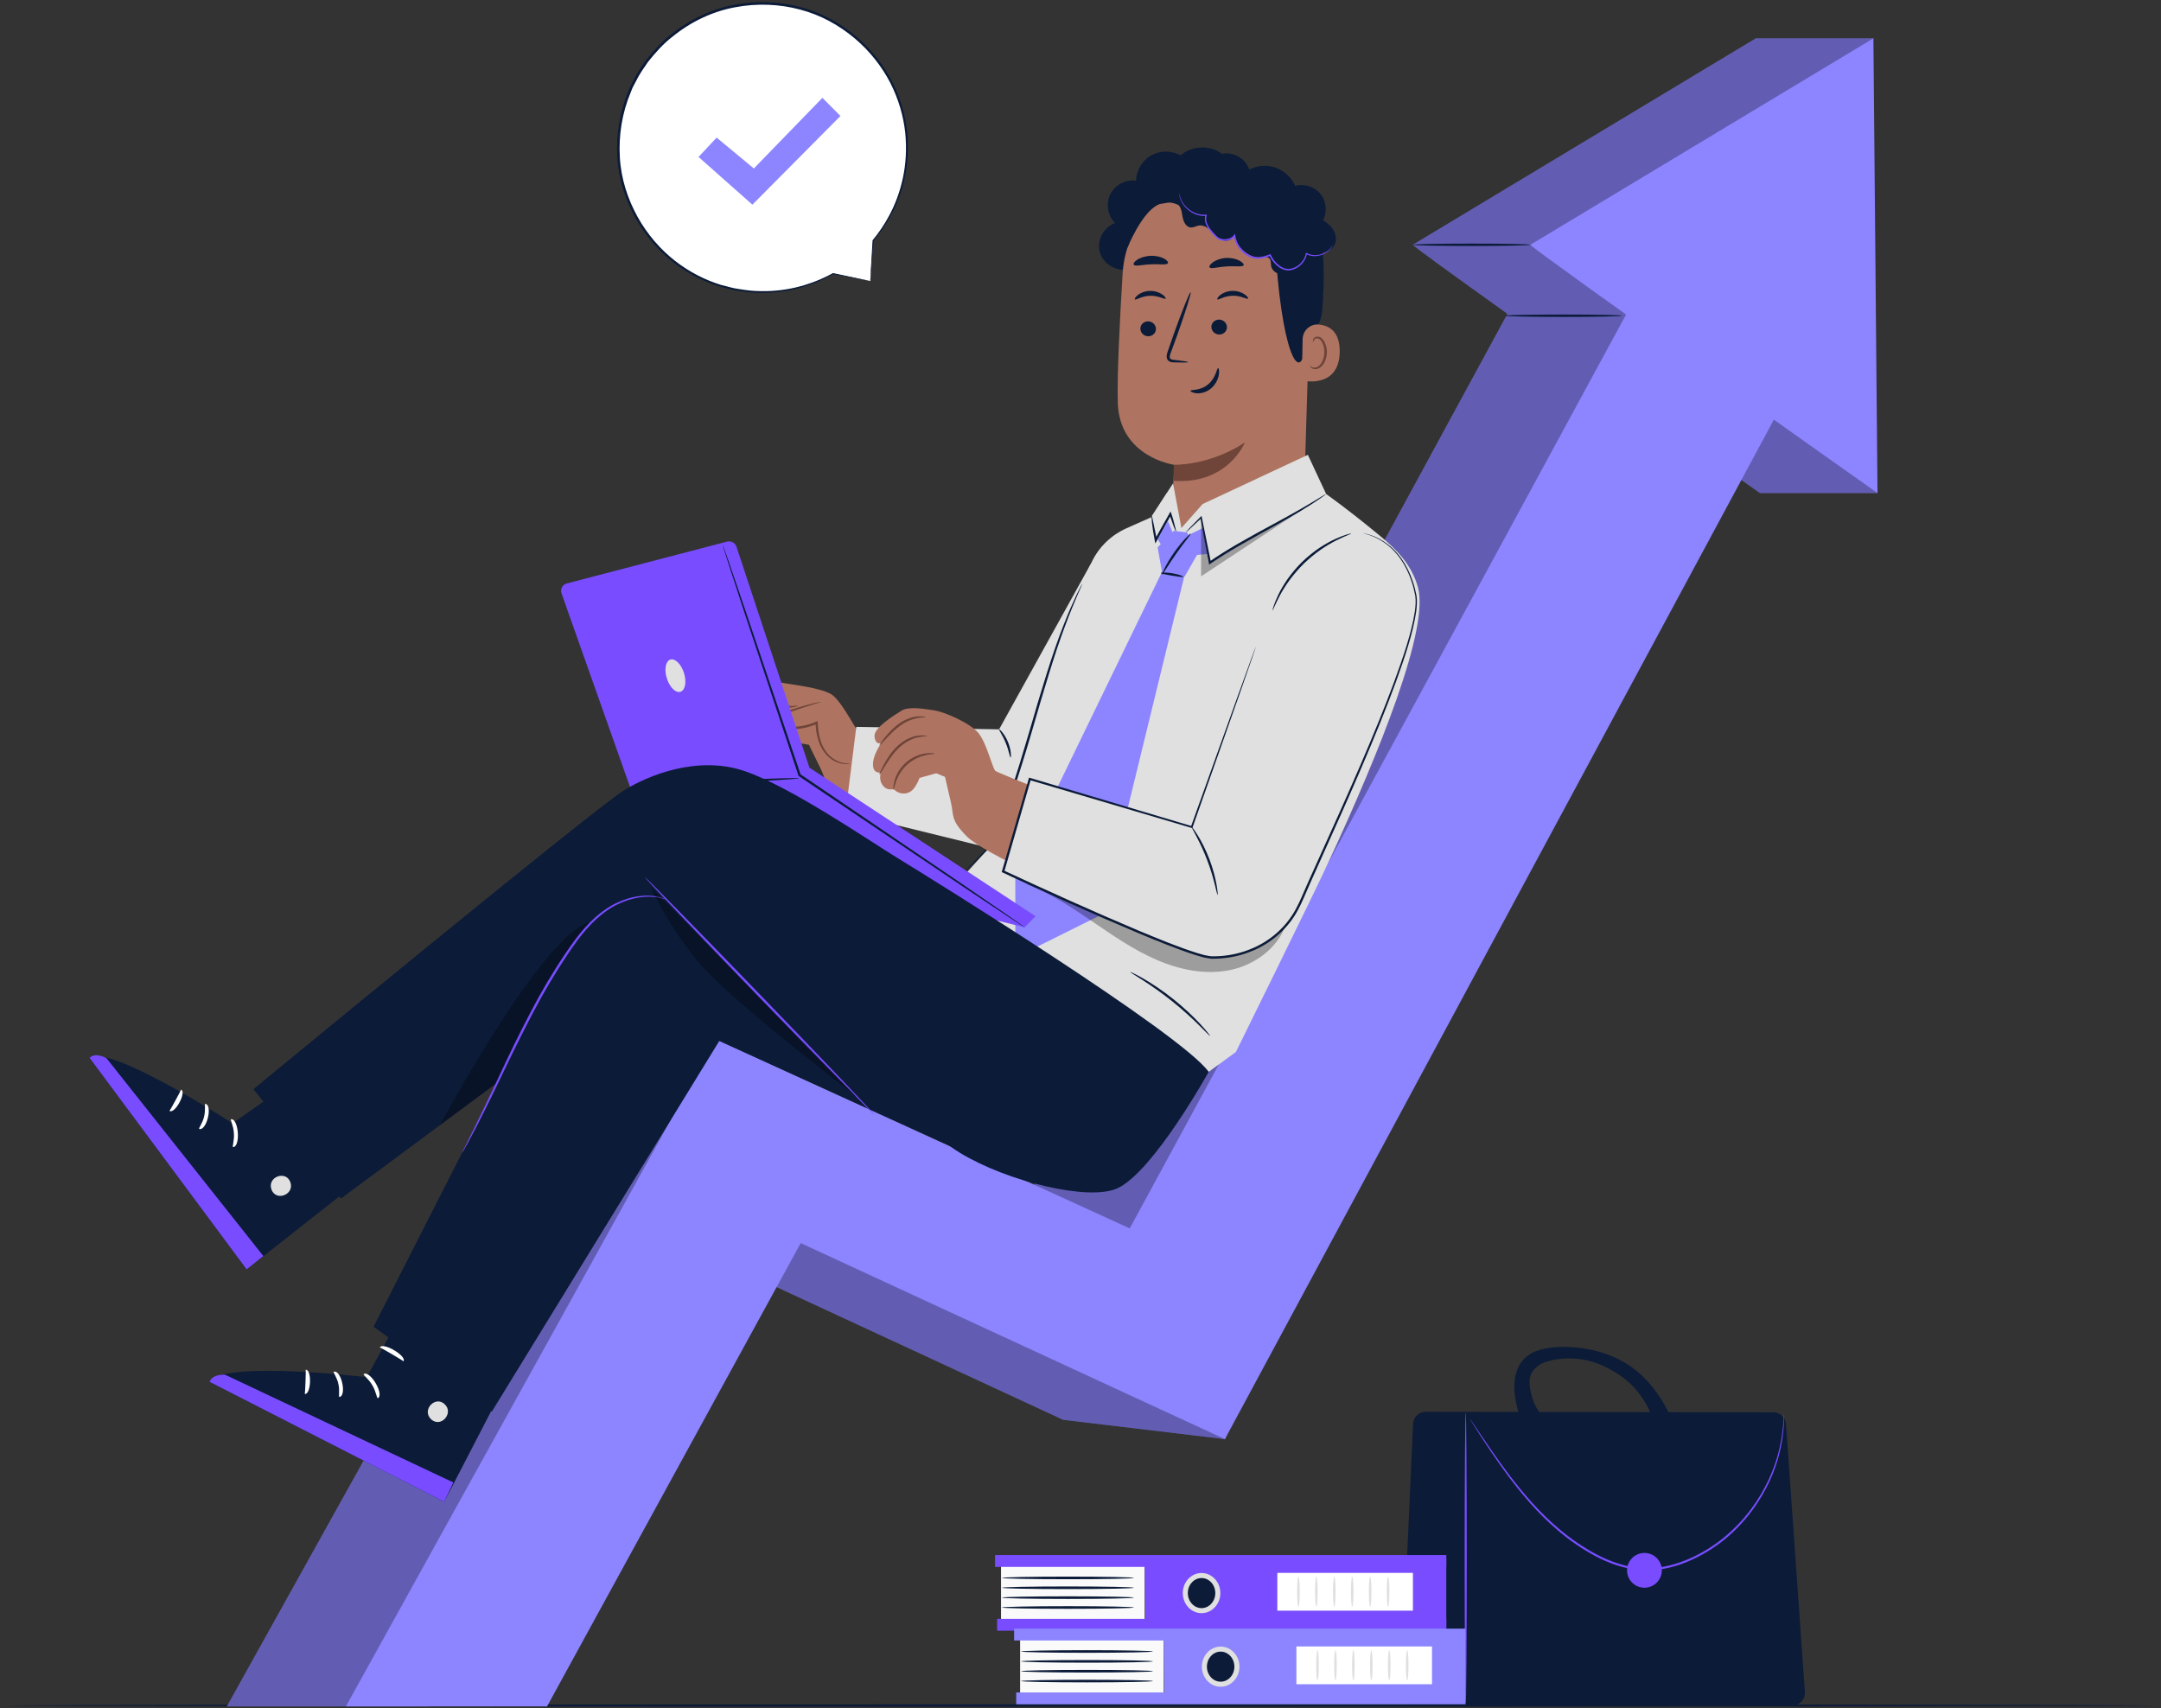 <svg width="468" height="370" viewBox="0 0 468 370" fill="none" xmlns="http://www.w3.org/2000/svg">
<rect x="0" y="0" width="468" height="370" fill="#333333" stroke="none"/>
<path d="M467.201 369.365C467.201 369.509 362.785 369.625 234.012 369.625C105.194 369.625 0.8 369.508 0.8 369.365C0.8 369.221 105.193 369.105 234.012 369.105C362.785 369.105 467.201 369.221 467.201 369.365Z" fill="#0B1B38"/>
<path d="M306.1 369.365H388.18C389.748 369.365 390.987 368.035 390.877 366.471L386.78 308.383C386.68 306.969 385.505 305.871 384.087 305.87L308.735 305.763C307.288 305.761 306.095 306.899 306.03 308.345L303.399 366.54C303.329 368.079 304.559 369.365 306.1 369.365Z" fill="#0B1B38"/>
<path d="M317.424 369.365C317.55 369.365 317.653 355.151 317.653 337.62C317.653 320.084 317.55 305.872 317.424 305.872C317.298 305.872 317.195 320.083 317.195 337.62C317.195 355.151 317.297 369.365 317.424 369.365Z" fill="#794DFF"/>
<path d="M318.395 307.379C318.388 307.383 318.43 307.462 318.519 307.611C318.623 307.781 318.755 307.997 318.92 308.267C319.299 308.865 319.83 309.699 320.504 310.761C321.9 312.913 323.926 316.028 326.661 319.719C329.424 323.375 332.891 327.668 337.558 331.597C339.882 333.563 342.518 335.399 345.436 336.981C348.363 338.525 351.662 339.755 355.204 340.04C358.751 340.337 362.212 339.538 365.282 338.294C368.359 337.032 371.119 335.336 373.486 333.412C378.231 329.539 381.364 324.856 383.281 320.686C385.211 316.491 385.898 312.77 386.181 310.227C386.237 309.587 386.302 309.019 386.33 308.525C386.336 308.039 386.341 307.622 386.345 307.274C386.345 306.957 386.345 306.704 386.345 306.505C386.342 306.332 386.337 306.243 386.329 306.243C386.321 306.243 386.311 306.332 386.298 306.505C386.286 306.703 386.271 306.956 386.252 307.272C386.235 307.619 386.216 308.034 386.193 308.517C386.151 309.008 386.073 309.571 386.003 310.207C385.667 312.73 384.937 316.411 382.986 320.551C381.049 324.665 377.919 329.278 373.219 333.085C370.874 334.976 368.147 336.641 365.113 337.879C362.086 339.098 358.696 339.874 355.239 339.584C351.782 339.307 348.538 338.104 345.644 336.584C342.757 335.026 340.14 333.215 337.828 331.274C333.185 327.395 329.707 323.145 326.919 319.524C324.159 315.868 322.093 312.783 320.652 310.662C319.947 309.621 319.393 308.802 318.997 308.216C318.816 307.956 318.672 307.748 318.558 307.585C318.457 307.444 318.402 307.374 318.395 307.379Z" fill="#794DFF"/>
<path d="M352.363 340.092C352.363 342.172 354.049 343.859 356.13 343.859C358.211 343.859 359.897 342.173 359.897 340.092C359.897 338.012 358.21 336.325 356.13 336.325C354.05 336.325 352.363 338.012 352.363 340.092Z" fill="#794DFF"/>
<path d="M330.322 294.043C331.898 292.584 334.114 292.043 336.251 291.832C341.406 291.32 347.08 292.392 351.584 294.95C356.089 297.508 359.404 301.769 361.607 306.458L358.647 309.555C357.438 304.68 354.737 300.436 350.547 297.666C346.357 294.896 341.903 293.626 336.944 294.424C335.804 294.607 334.193 295.033 333.247 295.695C331.312 297.049 331.015 298.624 331.356 300.633C331.861 303.603 332.608 304.895 333.879 306.488C331.7 306.539 331.191 306.551 329.013 306.602C328.463 304.455 327.909 302.277 327.948 300.061C327.989 297.846 328.696 295.549 330.322 294.043Z" fill="#0B1B38"/>
<path d="M247.904 338.886H216.787V351.146H247.904V338.886Z" fill="#FAFAFA"/>
<path d="M313.218 336.781H215.491V339.349H313.218V336.781Z" fill="#794DFF"/>
<path d="M313.218 350.599H215.944V353.167H313.218V350.599Z" fill="#794DFF"/>
<path d="M247.904 337.392L248.051 352.678H313.217V337.392H247.904Z" fill="#794DFF"/>
<path d="M263.742 345.02C263.742 347.121 262.165 348.824 260.22 348.824C258.275 348.824 256.697 347.121 256.697 345.02C256.697 342.919 258.274 341.216 260.22 341.216C262.166 341.216 263.742 342.919 263.742 345.02Z" fill="#0B1B38"/>
<path d="M260.219 349.37C257.976 349.37 256.151 347.418 256.151 345.019C256.151 342.62 257.976 340.669 260.219 340.669C262.463 340.669 264.288 342.62 264.288 345.019C264.289 347.418 262.463 349.37 260.219 349.37ZM260.219 341.763C258.578 341.763 257.244 343.224 257.244 345.02C257.244 346.816 258.578 348.277 260.219 348.277C261.86 348.277 263.195 346.816 263.195 345.02C263.195 343.224 261.86 341.763 260.219 341.763Z" fill="#E0E0E0"/>
<path d="M245.566 348.141C245.566 348.298 239.172 348.426 231.287 348.426C223.399 348.426 217.007 348.299 217.007 348.141C217.007 347.984 223.399 347.857 231.287 347.857C239.172 347.856 245.566 347.984 245.566 348.141Z" fill="#0B1B38"/>
<path d="M245.566 346.005C245.566 346.162 239.172 346.29 231.287 346.29C223.399 346.29 217.007 346.163 217.007 346.005C217.007 345.848 223.399 345.72 231.287 345.72C239.172 345.72 245.566 345.848 245.566 346.005Z" fill="#0B1B38"/>
<path d="M245.566 343.869C245.566 344.026 239.172 344.154 231.287 344.154C223.399 344.154 217.007 344.027 217.007 343.869C217.007 343.712 223.399 343.584 231.287 343.584C239.172 343.585 245.566 343.712 245.566 343.869Z" fill="#0B1B38"/>
<path d="M245.566 341.734C245.566 341.891 239.172 342.019 231.287 342.019C223.399 342.019 217.007 341.891 217.007 341.734C217.007 341.577 223.399 341.449 231.287 341.449C239.172 341.449 245.566 341.577 245.566 341.734Z" fill="#0B1B38"/>
<path d="M305.991 340.643H276.625V348.824H305.991V340.643Z" fill="white"/>
<path d="M281.199 347.992C281.042 347.992 280.914 346.533 280.914 344.733C280.914 342.933 281.041 341.474 281.199 341.474C281.356 341.474 281.484 342.933 281.484 344.733C281.483 346.533 281.356 347.992 281.199 347.992Z" fill="#E0E0E0"/>
<path d="M285.082 347.992C284.925 347.992 284.797 346.533 284.797 344.733C284.797 342.933 284.924 341.474 285.082 341.474C285.239 341.474 285.366 342.933 285.366 344.733C285.366 346.533 285.239 347.992 285.082 347.992Z" fill="#E0E0E0"/>
<path d="M288.965 347.992C288.808 347.992 288.68 346.533 288.68 344.733C288.68 342.933 288.807 341.474 288.965 341.474C289.122 341.474 289.249 342.933 289.249 344.733C289.249 346.533 289.122 347.992 288.965 347.992Z" fill="#E0E0E0"/>
<path d="M292.848 347.992C292.691 347.992 292.562 346.533 292.562 344.733C292.562 342.933 292.69 341.474 292.848 341.474C293.005 341.474 293.133 342.933 293.133 344.733C293.132 346.533 293.005 347.992 292.848 347.992Z" fill="#E0E0E0"/>
<path d="M296.731 347.992C296.574 347.992 296.446 346.533 296.446 344.733C296.446 342.933 296.573 341.474 296.731 341.474C296.888 341.474 297.016 342.933 297.016 344.733C297.015 346.533 296.888 347.992 296.731 347.992Z" fill="#E0E0E0"/>
<path d="M300.614 347.992C300.457 347.992 300.329 346.533 300.329 344.733C300.329 342.933 300.456 341.474 300.614 341.474C300.771 341.474 300.899 342.933 300.899 344.733C300.898 346.533 300.771 347.992 300.614 347.992Z" fill="#E0E0E0"/>
<path d="M252.038 354.821H220.921V367.081H252.038V354.821Z" fill="#FAFAFA"/>
<path d="M317.352 352.716H219.625V355.284H317.352V352.716Z" fill="#8C85FF"/>
<path d="M317.352 366.534H220.078V369.102H317.352V366.534Z" fill="#8C85FF"/>
<path d="M252.038 353.327L252.185 368.613H317.352V353.327H252.038Z" fill="#8C85FF"/>
<path d="M267.876 360.954C267.876 363.055 266.299 364.758 264.354 364.758C262.408 364.758 260.831 363.055 260.831 360.954C260.831 358.853 262.408 357.15 264.354 357.15C266.299 357.151 267.876 358.854 267.876 360.954Z" fill="#0B1B38"/>
<path d="M264.354 365.305C262.11 365.305 260.285 363.353 260.285 360.954C260.285 358.555 262.11 356.604 264.354 356.604C266.598 356.604 268.423 358.555 268.423 360.954C268.423 363.353 266.598 365.305 264.354 365.305ZM264.354 357.697C262.713 357.697 261.378 359.158 261.378 360.954C261.378 362.75 262.713 364.211 264.354 364.211C265.995 364.211 267.33 362.75 267.33 360.954C267.33 359.158 265.994 357.697 264.354 357.697Z" fill="#E0E0E0"/>
<path d="M249.7 364.076C249.7 364.233 243.306 364.361 235.421 364.361C227.533 364.361 221.141 364.234 221.141 364.076C221.141 363.919 227.533 363.791 235.421 363.791C243.306 363.792 249.7 363.919 249.7 364.076Z" fill="#0B1B38"/>
<path d="M249.7 361.94C249.7 362.097 243.306 362.225 235.421 362.225C227.533 362.225 221.141 362.097 221.141 361.94C221.141 361.783 227.533 361.655 235.421 361.655C243.306 361.655 249.7 361.783 249.7 361.94Z" fill="#0B1B38"/>
<path d="M249.7 359.805C249.7 359.962 243.306 360.09 235.421 360.09C227.533 360.09 221.141 359.962 221.141 359.805C221.141 359.648 227.533 359.52 235.421 359.52C243.306 359.52 249.7 359.648 249.7 359.805Z" fill="#0B1B38"/>
<path d="M249.7 357.668C249.7 357.825 243.306 357.953 235.421 357.953C227.533 357.953 221.141 357.826 221.141 357.668C221.141 357.51 227.533 357.383 235.421 357.383C243.306 357.384 249.7 357.511 249.7 357.668Z" fill="#0B1B38"/>
<path d="M310.125 356.578H280.759V364.759H310.125V356.578Z" fill="white"/>
<path d="M285.333 363.927C285.176 363.927 285.048 362.468 285.048 360.668C285.048 358.868 285.175 357.409 285.333 357.409C285.49 357.409 285.618 358.868 285.618 360.668C285.618 362.468 285.49 363.927 285.333 363.927Z" fill="#E0E0E0"/>
<path d="M289.216 363.927C289.059 363.927 288.931 362.468 288.931 360.668C288.931 358.868 289.059 357.409 289.216 357.409C289.373 357.409 289.501 358.868 289.501 360.668C289.5 362.468 289.373 363.927 289.216 363.927Z" fill="#E0E0E0"/>
<path d="M293.098 363.927C292.941 363.927 292.813 362.468 292.813 360.668C292.813 358.868 292.941 357.409 293.098 357.409C293.255 357.409 293.382 358.868 293.382 360.668C293.382 362.468 293.255 363.927 293.098 363.927Z" fill="#E0E0E0"/>
<path d="M296.982 363.927C296.825 363.927 296.697 362.468 296.697 360.668C296.697 358.868 296.824 357.409 296.982 357.409C297.139 357.409 297.266 358.868 297.266 360.668C297.266 362.468 297.139 363.927 296.982 363.927Z" fill="#E0E0E0"/>
<path d="M300.865 363.927C300.708 363.927 300.58 362.468 300.58 360.668C300.58 358.868 300.707 357.409 300.865 357.409C301.022 357.409 301.15 358.868 301.15 360.668C301.15 362.468 301.022 363.927 300.865 363.927Z" fill="#E0E0E0"/>
<path d="M304.748 363.927C304.591 363.927 304.463 362.468 304.463 360.668C304.463 358.868 304.59 357.409 304.748 357.409C304.905 357.409 305.033 358.868 305.033 360.668C305.033 362.468 304.905 363.927 304.748 363.927Z" fill="#E0E0E0"/>
<path d="M188.48 60.872L180.426 59.259C175.012 62.297 168.621 63.769 161.889 63.075C146.01 61.439 133.758 47.729 133.875 31.767C134.01 13.323 149.951 -1.051 168.433 0.866C184.124 2.493 196.292 15.897 196.423 31.671C196.488 39.499 193.699 46.613 189.072 52.102L189.087 52.092L188.48 60.872Z" fill="white"/>
<path d="M188.48 60.872C188.48 60.872 188.481 60.663 188.5 60.278C188.521 59.872 188.552 59.308 188.591 58.579C188.679 57.076 188.807 54.898 188.972 52.085L189.151 52.187C189.151 52.187 189.142 52.194 189.137 52.197C189.085 52.233 189.014 52.221 188.977 52.169C188.947 52.126 188.952 52.067 188.984 52.029C191.442 49.058 194.26 44.585 195.534 38.56C196.179 35.566 196.389 32.221 196.038 28.698C195.657 25.181 194.62 21.499 192.82 17.967C191.006 14.447 188.409 11.099 185.102 8.308C181.8 5.529 177.793 3.249 173.294 2.079C168.819 0.874 163.919 0.664 159.111 1.591C154.291 2.487 149.625 4.708 145.666 7.919C143.617 9.496 141.915 11.433 140.338 13.407C139.625 14.45 138.894 15.482 138.27 16.565L137.399 18.223L136.969 19.05L136.625 19.914C134.695 24.477 133.963 29.376 134.238 34.048C134.49 38.737 135.972 43.153 138.075 46.964C140.195 50.781 143.013 53.994 146.146 56.462C149.292 58.922 152.734 60.648 156.131 61.697C156.993 61.918 157.84 62.136 158.673 62.35C159.51 62.544 160.354 62.628 161.172 62.77C162.812 63.026 164.419 63.074 165.951 63.051C172.12 62.924 177.031 60.999 180.372 59.164C180.395 59.151 180.424 59.147 180.449 59.152C183.009 59.693 185.001 60.114 186.379 60.406C187.045 60.551 187.562 60.663 187.937 60.744C188.289 60.82 188.48 60.872 188.48 60.872C188.48 60.872 188.314 60.852 187.969 60.791C187.599 60.723 187.087 60.629 186.427 60.509C185.027 60.244 183.003 59.861 180.403 59.369L180.479 59.357C177.139 61.25 172.198 63.24 165.958 63.412C164.408 63.446 162.783 63.407 161.12 63.158C160.291 63.02 159.435 62.939 158.586 62.747C157.741 62.534 156.881 62.318 156.007 62.099C152.557 61.054 149.058 59.317 145.855 56.833C142.665 54.34 139.793 51.087 137.627 47.213C135.479 43.346 133.963 38.857 133.697 34.085C133.408 29.332 134.147 24.346 136.108 19.697L136.459 18.818L136.895 17.975C137.19 17.414 137.485 16.851 137.781 16.286C138.416 15.183 139.158 14.131 139.885 13.07C141.489 11.059 143.223 9.088 145.309 7.481C149.34 4.211 154.093 1.953 159.002 1.043C163.899 0.103 168.882 0.323 173.436 1.558C178.012 2.757 182.084 5.085 185.432 7.919C188.786 10.765 191.412 14.174 193.24 17.754C195.054 21.346 196.09 25.087 196.458 28.654C196.797 32.229 196.563 35.612 195.891 38.638C194.561 44.726 191.672 49.217 189.159 52.178L189.006 52.01C189.011 52.006 189.02 52 189.02 52C189.072 51.964 189.143 51.976 189.179 52.028C189.194 52.05 189.201 52.078 189.199 52.103C188.974 54.943 188.799 57.142 188.679 58.659C188.618 59.374 188.571 59.928 188.537 60.327C188.505 60.695 188.48 60.872 188.48 60.872Z" fill="#0B1B38"/>
<path d="M151.281 33.993L155.198 29.8L163.257 36.486L178.108 21.189L182.012 25.117L162.944 44.328L151.281 33.993Z" fill="#8C85FF"/>
<path d="M405.715 8.304H380.257L305.969 53.014C306.247 53.432 315.016 59.773 326.469 67.962L218.892 266.04L128.86 226.277L49.141 369.557H92.701L147.63 269.22L230.25 307.493L265.273 311.673L360.08 91.87C371.993 100.315 381.144 106.781 381.144 106.781H406.602C406.602 106.781 399.178 44.471 399.178 43.976C399.178 43.481 405.715 8.304 405.715 8.304Z" fill="#8C85FF"/>
<path opacity="0.3" d="M405.715 8.304H380.257L305.969 53.014C306.247 53.432 315.016 59.773 326.469 67.962L218.892 266.04L128.86 226.277L49.141 369.557H92.701L147.63 269.22L230.25 307.493L265.273 311.673L360.08 91.87C371.993 100.315 381.144 106.781 381.144 106.781H406.602C406.602 106.781 399.178 44.471 399.178 43.976C399.178 43.481 405.715 8.304 405.715 8.304Z" fill="black"/>
<path d="M74.914 369.557L154.952 225.05L244.664 266.04L360.36 53.014L394.807 71.111L265.273 311.673L173.403 269.22L118.474 369.557H74.914Z" fill="#8C85FF"/>
<path d="M331.427 53.014C332.247 54.244 406.603 106.781 406.603 106.781L405.716 8.304L331.427 53.014Z" fill="#8C85FF"/>
<path d="M331.427 53.014C331.427 53.158 325.728 53.274 318.699 53.274C311.668 53.274 305.97 53.157 305.97 53.014C305.97 52.871 311.668 52.754 318.699 52.754C325.727 52.754 331.427 52.871 331.427 53.014Z" fill="#0B1B38"/>
<path d="M351.314 68.378C351.314 68.522 345.615 68.638 338.586 68.638C331.555 68.638 325.857 68.521 325.857 68.378C325.857 68.234 331.555 68.118 338.586 68.118C345.615 68.117 351.314 68.234 351.314 68.378Z" fill="#0B1B38"/>
<path d="M160.119 157.569C160.119 157.569 158.574 158.241 158.333 156.179C158.091 154.116 162.39 149.822 163.765 148.458C165.14 147.094 167.105 147.387 168.849 147.776C170.593 148.165 177.73 148.884 180.098 150.404C182.466 151.924 186.091 159.549 186.847 159.911C187.603 160.273 209.869 161.433 209.869 161.433L208.911 179.682C208.911 179.682 187.057 175.518 182.729 172.811C178.401 170.104 178.969 169.026 177.739 166.501C176.509 163.976 175.188 161.295 175.188 161.295L173.142 160.956L169.862 162.766C169.862 162.766 169.475 167.398 166.229 167.28L164.638 166.442C164.638 166.442 163.577 167.669 162.368 165.772C161.159 163.875 161.388 163.521 161.388 163.521C161.388 163.521 160.115 165.095 158.74 163.143C157.365 161.191 160.119 157.569 160.119 157.569Z" fill="#AE7461"/>
<path d="M184.107 165.316C184.11 165.33 184.028 165.356 183.866 165.392C183.705 165.431 183.459 165.462 183.14 165.463C182.506 165.469 181.545 165.313 180.52 164.718C179.5 164.139 178.431 163.097 177.745 161.641C177.038 160.195 176.692 158.415 176.594 156.528L176.947 156.743C175.483 157.421 173.759 157.856 171.953 157.919C170.686 157.967 169.443 157.826 168.284 157.533C167.73 157.369 167.089 157.284 166.606 156.753C166.348 156.501 166.288 155.976 166.549 155.678C166.787 155.383 167.088 155.278 167.336 155.172C169.34 154.36 171.183 153.728 172.745 153.251C174.308 152.773 175.59 152.451 176.48 152.248C177.371 152.048 177.87 151.967 177.878 152.001C177.887 152.038 177.404 152.185 176.532 152.444C175.66 152.706 174.398 153.081 172.858 153.602C171.318 154.121 169.5 154.785 167.519 155.616C167.277 155.714 167.047 155.827 166.94 155.973C166.839 156.116 166.845 156.273 166.985 156.431C167.276 156.771 167.855 156.892 168.409 157.039C169.524 157.313 170.718 157.446 171.936 157.399C173.672 157.338 175.329 156.928 176.741 156.289L177.078 156.136L177.094 156.504C177.175 158.353 177.488 160.07 178.134 161.459C178.761 162.859 179.734 163.857 180.685 164.45C181.637 165.052 182.539 165.25 183.149 165.296C183.761 165.34 184.101 165.276 184.107 165.316Z" fill="#6F4439"/>
<path d="M172.834 152.804C172.876 152.857 172.082 153.287 170.732 153.213C170.069 153.206 169.288 153.093 168.462 153.149C167.62 153.186 166.833 153.544 166.183 154.294C164.83 155.805 163.212 156.804 161.993 157.313C160.765 157.831 159.942 157.936 159.929 157.879C159.906 157.798 160.685 157.566 161.837 156.979C162.989 156.393 164.483 155.41 165.808 153.933C166.158 153.571 166.548 153.201 167.026 152.991C167.492 152.769 167.984 152.689 168.435 152.669C169.342 152.638 170.111 152.793 170.755 152.845C172.044 153.008 172.804 152.729 172.834 152.804Z" fill="#6F4439"/>
<path d="M168.246 157.665C168.368 157.706 167.467 159.758 165.408 161.51C163.363 163.281 161.199 163.859 161.177 163.732C161.115 163.583 163.114 162.812 165.069 161.115C167.042 159.441 168.108 157.582 168.246 157.665Z" fill="#6F4439"/>
<path d="M169.048 160.464C169.178 160.478 168.885 162.275 167.582 164.039C166.294 165.815 164.67 166.638 164.617 166.518C164.528 166.388 165.946 165.414 167.161 163.732C168.396 162.065 168.897 160.418 169.048 160.464Z" fill="#6F4439"/>
<path d="M236.295 122.003L216.37 157.956L185.445 157.424L183.121 175.996L215.033 183.82L228.173 169.393L236.295 122.003Z" fill="#E0E0E0"/>
<path d="M218.857 164.057C218.703 164.071 218.51 162.593 217.82 160.923C217.146 159.246 216.25 158.054 216.37 157.957C216.463 157.862 217.589 158.959 218.302 160.727C219.028 162.488 218.99 164.06 218.857 164.057Z" fill="#0B1B38"/>
<path d="M243.872 58.367C241.351 58.702 238.725 56.893 238.139 54.419C237.552 51.944 239.088 49.15 241.491 48.318C239.89 46.736 239.448 44.103 240.445 42.085C241.441 40.068 243.802 38.819 246.031 39.129C246.083 36.908 247.37 34.755 249.303 33.659C251.235 32.563 253.744 32.562 255.677 33.657C258.091 31.508 262.046 31.357 264.618 33.314C266.768 32.876 269.141 33.981 270.19 35.909C271.238 37.837 270.876 40.43 269.339 41.996" fill="#0B1B38"/>
<path d="M265.827 38.416L264.687 38.438C253.213 38.66 243.833 47.654 243.132 59.108C242.48 69.763 241.897 81.541 242.078 87.246C242.453 99.059 254.307 100.669 254.307 100.669L253.583 114.884L254.985 125.719L282.244 113.44L283.783 61.904C284.603 49.617 278.134 38.895 265.827 38.416Z" fill="#AE7461"/>
<path d="M254.209 100.653C254.209 100.653 261.763 100.961 269.604 95.822C269.604 95.822 265.942 104.971 254.131 104.136L254.209 100.653Z" fill="#6F4439"/>
<path d="M246.968 71.152C246.954 72.044 247.697 72.791 248.628 72.823C249.557 72.855 250.324 72.16 250.338 71.268C250.352 70.376 249.609 69.628 248.68 69.596C247.749 69.564 246.982 70.261 246.968 71.152Z" fill="#0B1B38"/>
<path d="M245.784 64.84C245.997 65.056 247.257 64.085 249.073 64.055C250.886 63.998 252.237 64.907 252.43 64.681C252.525 64.58 252.304 64.187 251.716 63.776C251.137 63.366 250.154 62.976 249.023 63.003C247.892 63.031 246.949 63.466 246.41 63.903C245.86 64.342 245.679 64.744 245.784 64.84Z" fill="#0B1B38"/>
<path d="M262.346 70.775C262.332 71.666 263.075 72.414 264.006 72.445C264.935 72.477 265.702 71.782 265.716 70.89C265.73 69.999 264.987 69.25 264.057 69.218C263.127 69.187 262.36 69.883 262.346 70.775Z" fill="#0B1B38"/>
<path d="M263.639 64.833C263.853 65.049 265.114 64.078 266.929 64.048C268.742 63.992 270.093 64.9 270.286 64.674C270.381 64.574 270.162 64.181 269.571 63.77C268.992 63.36 268.01 62.97 266.879 62.997C265.748 63.025 264.805 63.46 264.266 63.897C263.718 64.335 263.535 64.737 263.639 64.833Z" fill="#0B1B38"/>
<path d="M257.311 78.429C257.318 78.325 256.185 78.152 254.352 77.954C253.887 77.916 253.447 77.832 253.362 77.517C253.246 77.184 253.431 76.681 253.645 76.137C254.059 75.007 254.493 73.822 254.948 72.58C256.755 67.516 258.053 63.356 257.849 63.285C257.644 63.214 256.014 67.261 254.207 72.325C253.773 73.573 253.357 74.764 252.962 75.902C252.797 76.433 252.507 77.036 252.757 77.726C252.889 78.07 253.234 78.315 253.532 78.389C253.831 78.474 254.092 78.474 254.322 78.483C256.164 78.545 257.306 78.531 257.311 78.429Z" fill="#0B1B38"/>
<path d="M261.929 57.877C262.177 58.334 263.724 57.803 265.639 57.705C267.551 57.562 269.173 57.892 269.339 57.41C269.41 57.181 269.062 56.775 268.364 56.419C267.672 56.063 266.625 55.798 265.477 55.87C264.33 55.943 263.341 56.336 262.719 56.775C262.092 57.215 261.818 57.66 261.929 57.877Z" fill="#0B1B38"/>
<path d="M245.552 57.355C245.943 57.761 247.433 57.303 249.235 57.248C251.035 57.141 252.569 57.462 252.911 57.023C253.061 56.812 252.813 56.403 252.139 56.026C251.475 55.65 250.369 55.352 249.131 55.407C247.894 55.465 246.827 55.858 246.209 56.294C245.58 56.728 245.379 57.157 245.552 57.355Z" fill="#0B1B38"/>
<path d="M244.164 53.667C244.164 53.667 247.137 46.208 250.672 44.411C254.951 42.237 256.903 46.943 260.997 45.712C265.091 44.483 269.176 42.397 273.445 45.498C278.117 48.892 276.007 51.377 276.393 56.614C277.958 77.849 281.956 83.784 282.867 73.751C282.967 72.651 285.994 71.719 286.355 67.076C286.823 61.056 286.913 53.755 285.489 49.516C284.289 45.943 282.191 43.499 278.463 40.833C272.578 36.623 264.607 36.684 259.206 37.334C253.804 37.983 243.491 44.413 244.164 53.667Z" fill="#0B1B38"/>
<path d="M282.106 73.442C282.145 71.617 283.689 70.146 285.509 70.284C287.717 70.451 290.193 71.655 290.136 76.211C290.034 84.294 281.94 82.525 281.929 82.293C281.922 82.136 282.034 76.824 282.106 73.442Z" fill="#AE7461"/>
<path d="M283.726 79.275C283.762 79.25 283.866 79.376 284.102 79.487C284.332 79.596 284.731 79.675 285.154 79.522C286.012 79.219 286.748 77.873 286.805 76.416C286.835 75.681 286.689 74.978 286.436 74.395C286.197 73.8 285.82 73.383 285.391 73.301C284.964 73.197 284.657 73.45 284.555 73.676C284.444 73.901 284.493 74.063 284.45 74.076C284.427 74.096 284.278 73.938 284.347 73.605C284.382 73.445 284.48 73.255 284.671 73.103C284.867 72.948 285.153 72.871 285.452 72.907C286.075 72.958 286.629 73.538 286.907 74.178C287.22 74.822 287.4 75.611 287.367 76.437C287.295 78.066 286.442 79.579 285.269 79.902C284.699 80.043 284.227 79.866 283.984 79.672C283.738 79.471 283.698 79.29 283.726 79.275Z" fill="#6F4439"/>
<path d="M281.645 57.794C280.61 58.53 279.516 59.291 278.254 59.44C276.992 59.59 275.533 58.892 275.295 57.643C275.188 57.082 275.313 56.427 274.935 56C274.484 55.49 273.673 55.668 272.997 55.753C270.653 56.048 267.859 53.507 267.216 51.233C266.635 52.142 265.328 52.438 264.41 51.871C263.492 51.304 263.155 50.977 262.43 50.179C261.705 49.38 260.695 48.673 259.63 48.845C259.034 48.941 258.482 49.308 257.881 49.266C256.818 49.192 256.276 47.96 256.095 46.91C255.914 45.86 255.765 44.634 254.856 44.079C254.013 43.565 252.94 43.892 251.966 44.055C250.992 44.218 249.727 44.013 249.458 43.063C249.317 42.565 249.522 42.033 249.791 41.591C251.01 39.586 253.736 38.653 255.929 39.491C256.667 36.806 259.124 34.68 261.887 34.335C264.65 33.989 267.554 35.444 268.932 37.864C270.609 36.282 273.078 35.584 275.335 36.053C277.593 36.522 279.578 38.146 280.487 40.265C282.442 39.71 284.697 40.427 285.973 42.008C287.249 43.59 287.472 45.945 286.516 47.738C287.984 48.539 289.255 49.958 289.318 51.63C289.381 53.301 287.784 54.999 286.162 54.59C286.839 55.879 286.343 57.656 285.096 58.408C283.848 59.16 282.045 58.769 281.221 57.568" fill="#0B1B38"/>
<path d="M255.376 41.881C255.369 41.882 255.371 41.932 255.381 42.029C255.394 42.126 255.402 42.273 255.441 42.459C255.522 42.831 255.683 43.38 256.058 44.004C256.435 44.619 257.014 45.326 257.886 45.879C258.741 46.44 259.907 46.855 261.213 46.759L261.073 46.583C260.836 47.279 260.92 48.107 261.278 48.81C261.618 49.526 262.144 50.156 262.699 50.77C262.983 51.064 263.231 51.412 263.621 51.68C264 51.937 264.451 52.081 264.91 52.13C265.823 52.229 266.846 51.927 267.492 51.148L267.188 51.067C267.425 52.669 268.369 54.258 269.839 55.21C270.618 55.75 271.575 56.071 272.509 56.028C273.444 56.001 274.308 55.71 275.112 55.403L274.894 55.312C275.348 56.308 276.031 57.151 276.854 57.768C277.661 58.384 278.729 58.734 279.683 58.48C281.582 58.04 282.816 56.429 283.042 54.931L282.861 55.02C283.817 55.517 284.833 55.547 285.645 55.374C286.468 55.207 287.109 54.836 287.564 54.473C288.021 54.103 288.288 53.728 288.447 53.468C288.593 53.199 288.653 53.05 288.644 53.046C288.603 53.013 288.388 53.665 287.48 54.365C287.027 54.7 286.399 55.04 285.607 55.181C284.825 55.33 283.862 55.279 282.979 54.802L282.826 54.719L282.797 54.891C282.568 56.289 281.379 57.792 279.617 58.18C278.752 58.401 277.814 58.087 277.048 57.505C276.279 56.923 275.627 56.11 275.206 55.174L275.139 55.026L274.988 55.083C274.196 55.382 273.362 55.655 272.498 55.678C271.634 55.713 270.775 55.428 270.033 54.916C268.644 54.016 267.758 52.529 267.526 51.013L267.468 50.632L267.222 50.933C266.677 51.6 265.762 51.887 264.942 51.8C264.53 51.758 264.13 51.632 263.799 51.41C263.477 51.198 263.218 50.854 262.93 50.558C262.375 49.955 261.864 49.349 261.541 48.683C261.201 48.025 261.124 47.298 261.326 46.668L261.388 46.474L261.185 46.492C259.955 46.599 258.832 46.224 257.997 45.699C257.145 45.182 256.567 44.512 256.182 43.926C255.426 42.717 255.433 41.861 255.376 41.881Z" fill="#794DFF"/>
<path d="M257.826 84.633C257.866 84.331 259.861 84.707 261.602 83.271C263.348 81.838 263.53 79.668 263.811 79.706C263.942 79.702 264.108 80.254 263.961 81.156C263.823 82.042 263.295 83.274 262.23 84.153C261.163 85.029 259.919 85.255 259.088 85.167C258.239 85.084 257.788 84.767 257.826 84.633Z" fill="#0B1B38"/>
<path d="M200.241 199.021L215.627 182.051L228.494 143.166C231.121 136.42 233.376 127.855 236.558 121.458C238.124 118.312 240.762 115.831 243.973 114.404L249.436 111.978L252.703 106.764C250.821 118.557 267.349 120.009 284.915 105.368C284.915 105.368 290.718 109.294 298.897 116.077C302.478 119.047 305.725 122.292 307.079 127.194C309.536 136.094 298.975 162.433 287.476 187.211C284.036 194.623 267.653 227.835 267.653 227.835L261.756 232.132C261.756 232.132 209.621 216.336 204.931 207.679C200.241 199.021 200.241 199.021 200.241 199.021Z" fill="#E0E0E0"/>
<path d="M208.777 188.903C208.765 188.89 208.915 188.716 209.213 188.394C209.551 188.038 209.991 187.576 210.538 187.001C211.748 185.762 213.431 184.041 215.499 181.923L215.455 181.994C216.418 179.03 217.57 175.489 218.851 171.545C220.176 167.597 221.519 163.214 222.876 158.58C225.504 149.494 227.991 141.276 230.288 135.502C231.402 132.604 232.448 130.317 233.182 128.745C233.552 128.007 233.85 127.414 234.078 126.959C234.288 126.553 234.406 126.344 234.422 126.352C234.438 126.36 234.352 126.584 234.173 127.004C233.967 127.469 233.7 128.075 233.367 128.829C232.691 130.424 231.7 132.726 230.633 135.633C228.431 141.424 226.007 149.634 223.376 158.727C222.019 163.36 220.655 167.76 219.305 171.695C217.982 175.625 216.793 179.155 215.798 182.108L215.784 182.15L215.754 182.179C213.637 184.248 211.916 185.931 210.677 187.141C210.102 187.688 209.64 188.128 209.284 188.466C208.964 188.765 208.789 188.915 208.777 188.903Z" fill="#0B1B38"/>
<path d="M256.643 124.144L238.612 198.065L219.883 207.379V189.296L252.293 122.537L256.643 124.144Z" fill="#8C85FF"/>
<g opacity="0.3">
<path d="M222.156 191.409C227.268 193.332 231.872 196.376 236.388 199.45C240.903 202.524 245.417 205.675 250.427 207.852C255.437 210.029 261.051 211.189 266.4 210.086C271.75 208.983 276.746 205.329 278.509 200.159L222.156 191.409Z" fill="black"/>
</g>
<path d="M249.438 111.748L254.046 104.691L255.855 114.36L260.448 109.163L283.237 98.503L287.192 106.974L262.013 121.864L255.03 121.344L249.938 115.301L249.438 111.748Z" fill="#E0E0E0"/>
<path d="M249.437 111.749C249.496 111.743 249.596 112.287 249.782 113.207C250.011 114.31 250.269 115.555 250.555 116.934L250.099 116.866C250.49 116.15 250.906 115.388 251.34 114.595C252.028 113.378 252.673 112.236 253.26 111.197L253.506 110.761L253.669 111.225C254.073 112.377 254.288 113.349 254.47 114.024C254.641 114.7 254.748 115.085 254.702 115.104C254.658 115.122 254.465 114.763 254.218 114.104C253.962 113.45 253.679 112.483 253.248 111.388L253.657 111.416C253.089 112.465 252.463 113.618 251.797 114.847C251.355 115.636 250.93 116.393 250.531 117.104L250.204 117.687L250.075 117.036C249.468 113.985 249.313 111.759 249.437 111.749Z" fill="#0B1B38"/>
<path d="M257.106 115.313L254.205 114.959C253.419 115.842 251.497 117.661 250.711 118.545L250.717 118.626C251.06 120.561 251.404 122.495 251.747 124.43C253.368 124.351 255 124.482 256.588 124.819C257.556 123.12 258.287 121.839 259.255 120.14L257.106 115.313Z" fill="#8C85FF"/>
<path d="M262.058 224.349C261.998 224.402 261.146 223.493 259.718 222.082C258.291 220.671 256.262 218.781 253.876 216.866C251.486 214.955 249.199 213.387 247.51 212.303C245.822 211.217 244.749 210.585 244.787 210.515C244.804 210.483 245.092 210.605 245.6 210.852C246.109 211.096 246.829 211.483 247.702 211.989C249.45 212.999 251.791 214.532 254.201 216.46C256.607 218.391 258.615 220.341 259.982 221.826C260.667 222.568 261.201 223.186 261.551 223.629C261.903 224.071 262.085 224.326 262.058 224.349Z" fill="#0B1B38"/>
<path d="M257.333 115.909L260.553 114.323L261.645 119.961L258.962 120.199L257.333 115.909Z" fill="#8C85FF"/>
<path opacity="0.3" d="M260.114 112.053V124.821L283.852 109.142L261.761 122.004L260.114 112.053Z" fill="black"/>
<path d="M287.192 106.975C287.212 107.005 286.721 107.374 285.812 108.017C284.895 108.647 283.553 109.537 281.847 110.562C278.456 112.647 273.589 115.199 268.343 118.213C266.126 119.499 264.034 120.792 262.152 122.068L261.84 122.279L261.772 121.912C261.052 118.013 260.427 114.63 259.957 112.084L260.224 112.168C259.197 113.125 258.361 113.905 257.719 114.503C257.131 115.038 256.805 115.315 256.784 115.293C256.763 115.272 257.049 114.953 257.599 114.38C258.214 113.755 259.016 112.94 260.001 111.939L260.209 111.728L260.269 112.023C260.783 114.561 261.466 117.933 262.253 121.819L261.873 121.663C263.757 120.363 265.856 119.054 268.08 117.763C273.346 114.739 278.23 112.243 281.659 110.246C283.383 109.264 284.751 108.424 285.7 107.848C286.642 107.258 287.172 106.946 287.192 106.975Z" fill="#0B1B38"/>
<path d="M254.24 116.039L252.909 112.779L250.712 116.816L251.653 118.279L254.24 116.039Z" fill="#8C85FF"/>
<path d="M257.881 115.567C257.993 115.671 256.404 117.508 254.696 119.954C252.978 122.394 251.793 124.514 251.658 124.444C251.536 124.387 252.527 122.131 254.27 119.655C256.003 117.173 257.785 115.472 257.881 115.567Z" fill="#0B1B38"/>
<path d="M256.268 124.917C256.231 125.059 255.142 124.895 253.811 124.673C252.48 124.447 251.397 124.245 251.409 124.099C251.419 123.958 252.541 123.93 253.897 124.16C255.254 124.386 256.304 124.781 256.268 124.917Z" fill="#0B1B38"/>
<path d="M136.605 170.895L121.583 128.436C121.296 127.521 121.856 126.556 122.793 126.352L157.493 117.288C158.359 117.097 159.229 117.592 159.507 118.434L175.295 166.264L224.262 198.427L221.909 200.829L209.382 197.776L136.605 170.895Z" fill="#794DFF"/>
<path d="M221.911 200.829C221.906 200.836 221.82 200.789 221.658 200.69C221.472 200.573 221.237 200.424 220.944 200.238C220.291 199.811 219.382 199.216 218.227 198.46C215.847 196.876 212.46 194.62 208.288 191.842C199.896 186.193 188.355 178.425 175.607 169.844C174.719 169.244 173.836 168.647 173.014 168.091L172.941 168.041L172.913 167.958C168.301 154.043 164.17 141.578 161.177 132.549C159.718 128.071 158.537 124.447 157.708 121.902C157.319 120.673 157.013 119.706 156.792 119.01C156.7 118.701 156.625 118.453 156.566 118.255C156.518 118.084 156.497 117.995 156.505 117.993C156.513 117.99 156.55 118.074 156.614 118.239C156.686 118.432 156.775 118.676 156.887 118.978C157.129 119.667 157.465 120.624 157.892 121.84C158.758 124.372 159.991 127.979 161.515 132.436C164.547 141.452 168.732 153.899 173.404 167.794L173.303 167.661C174.126 168.217 175.008 168.813 175.897 169.414C188.612 178.044 200.123 185.857 208.493 191.538C212.626 194.374 215.982 196.676 218.34 198.293C219.472 199.083 220.363 199.705 221.002 200.152C221.283 200.355 221.509 200.518 221.687 200.646C221.841 200.759 221.916 200.821 221.911 200.829Z" fill="#0B1B38"/>
<path d="M142.594 169.989C142.587 169.845 149.411 169.406 157.834 169.008C166.26 168.61 173.094 168.404 173.1 168.547C173.107 168.691 166.284 169.13 157.858 169.528C149.436 169.926 142.601 170.132 142.594 169.989Z" fill="#0B1B38"/>
<path d="M148.126 145.753C148.731 147.679 148.391 149.5 147.367 149.822C146.343 150.144 145.023 148.843 144.418 146.917C143.813 144.991 144.153 143.17 145.177 142.848C146.201 142.527 147.521 143.827 148.126 145.753Z" fill="#E0E0E0"/>
<path d="M190.885 160.894C190.885 160.894 189.589 161.538 189.387 159.471C189.208 157.637 193.609 154.922 195.256 153.904C196.903 152.885 200.377 153.586 202.149 153.816C204.543 154.127 210.12 156.624 211.893 158.751C213.694 160.912 214.929 166.439 215.584 166.962C216.239 167.485 238.411 176.208 238.411 176.208L233.364 193.772C233.364 193.772 213.011 184.788 209.405 181.175C205.799 177.562 206.595 176.64 205.966 173.902C205.337 171.165 204.654 168.255 204.654 168.255L202.738 167.463L199.134 168.487C199.134 168.487 198.694 169.856 197.765 170.925C196.656 172.202 194.647 172.146 193.531 170.875C193.531 170.875 191.702 171.511 190.81 169.446C190.445 168.6 190.708 167.313 190.708 167.313C190.708 167.313 189.069 167.635 189.056 165.593C189.043 163.401 190.885 160.894 190.885 160.894Z" fill="#AE7461"/>
<path d="M202.43 163.218C202.427 163.304 201.686 163.277 200.545 163.527C199.413 163.768 197.871 164.361 196.544 165.528C195.218 166.697 194.437 168.153 194.055 169.246C193.664 170.346 193.597 171.085 193.512 171.077C193.455 171.077 193.388 170.315 193.704 169.136C194.01 167.968 194.785 166.386 196.2 165.138C197.616 163.891 199.282 163.321 200.479 163.165C201.69 162.999 202.438 163.162 202.43 163.218Z" fill="#6F4439"/>
<path d="M200.772 159.451C200.763 159.544 199.965 159.41 198.744 159.694C197.529 159.961 195.931 160.744 194.567 162.083C193.202 163.429 192.274 164.938 191.6 166.017C190.932 167.105 190.511 167.781 190.445 167.745C190.385 167.712 190.688 166.978 191.28 165.834C191.878 164.702 192.774 163.121 194.204 161.71C195.639 160.299 197.372 159.517 198.675 159.332C199.988 159.129 200.79 159.404 200.772 159.451Z" fill="#6F4439"/>
<path d="M200.45 155.332C200.44 155.419 199.752 155.325 198.686 155.522C197.622 155.706 196.2 156.256 194.865 157.236C193.527 158.219 192.497 159.349 191.743 160.155C190.993 160.968 190.515 161.467 190.458 161.419C190.405 161.375 190.779 160.797 191.463 159.916C192.151 159.044 193.16 157.844 194.558 156.816C195.959 155.786 197.499 155.255 198.634 155.158C199.777 155.047 200.465 155.278 200.45 155.332Z" fill="#6F4439"/>
<path d="M295.073 115.443C301.306 116.661 305.364 122.138 306.632 128.987C308.431 138.701 286.161 184.613 282.011 194.636C277.639 205.196 267.967 207.504 262.335 207.373C256.703 207.243 217.237 188.732 217.237 188.732L223.023 168.704L258.091 179.115L271.988 140.015" fill="#E0E0E0"/>
<path d="M271.99 140.016C271.99 140.016 271.925 140.256 271.771 140.714C271.609 141.188 271.378 141.864 271.078 142.745C270.451 144.544 269.537 147.166 268.362 150.539C265.975 157.316 262.529 167.096 258.273 179.179L258.213 179.348L258.04 179.297C247.962 176.319 236.05 172.8 222.958 168.932L223.254 168.77C221.409 175.174 219.479 181.873 217.482 188.802L217.347 188.504C226.558 192.781 236.417 197.269 246.694 201.594C250.868 203.325 255.004 205.05 259.182 206.381L260.754 206.832C261.277 206.968 261.796 207.013 262.316 207.112C263.392 207.129 264.472 207.077 265.534 206.932C267.664 206.669 269.729 206.063 271.648 205.199C275.49 203.467 278.67 200.509 280.603 196.937C281.584 195.172 282.303 193.258 283.135 191.427C283.959 189.595 284.773 187.785 285.577 185.996C292.056 171.717 297.8 158.809 301.919 147.694C303.946 142.137 305.702 137.035 306.416 132.396C306.566 131.239 306.659 130.104 306.502 129.044C306.295 127.977 306.057 126.954 305.733 126.005C305.11 124.098 304.277 122.445 303.336 121.092C301.447 118.36 299.164 116.964 297.589 116.279C296.79 115.939 296.156 115.731 295.722 115.629C295.29 115.515 295.071 115.443 295.071 115.443C295.071 115.443 295.297 115.479 295.735 115.577C296.175 115.663 296.818 115.854 297.63 116.182C299.231 116.841 301.562 118.226 303.501 120.975C304.466 122.336 305.323 124.003 305.967 125.927C306.302 126.886 306.549 127.917 306.766 128.996C306.939 130.109 306.848 131.261 306.703 132.436C306.008 137.131 304.271 142.244 302.263 147.821C298.181 158.97 292.468 171.902 286.012 186.193C285.211 187.982 284.4 189.793 283.58 191.624C282.753 193.447 282.044 195.353 281.034 197.179C279.062 200.836 275.793 203.886 271.856 205.663C269.889 206.55 267.776 207.171 265.598 207.442C264.51 207.591 263.407 207.644 262.299 207.627C261.744 207.529 261.165 207.474 260.627 207.333L259.027 206.875C254.804 205.531 250.673 203.808 246.49 202.073C236.2 197.743 226.343 193.249 217.129 188.96L216.934 188.869L216.994 188.661C219 181.735 220.939 175.039 222.793 168.637L222.86 168.406L223.09 168.475C236.172 172.378 248.073 175.928 258.144 178.933L257.911 179.051C262.235 166.992 265.735 157.231 268.16 150.468C269.377 147.11 270.323 144.499 270.972 142.708C271.295 141.835 271.542 141.165 271.716 140.695C271.889 140.243 271.99 140.016 271.99 140.016Z" fill="#0B1B38"/>
<path d="M263.69 193.807C263.528 193.836 262.991 190.319 261.428 186.258C259.892 182.185 257.953 179.203 258.092 179.117C258.146 179.081 258.7 179.781 259.452 181.011C260.204 182.239 261.128 184.014 261.914 186.073C262.697 188.132 263.188 190.072 263.444 191.489C263.703 192.906 263.755 193.798 263.69 193.807Z" fill="#0B1B38"/>
<path d="M292.646 115.529C292.677 115.62 291.355 116.045 289.373 117.047C288.379 117.541 287.24 118.216 286.03 119.041C284.834 119.886 283.574 120.894 282.359 122.069C281.155 123.257 280.119 124.494 279.246 125.67C278.393 126.861 277.692 127.983 277.175 128.966C276.128 130.925 275.672 132.236 275.582 132.203C275.548 132.191 275.638 131.857 275.832 131.259C276.016 130.658 276.359 129.812 276.847 128.798C277.329 127.78 278.008 126.618 278.855 125.39C279.722 124.177 280.768 122.907 281.994 121.696C283.232 120.498 284.527 119.482 285.759 118.644C287.006 117.826 288.183 117.173 289.212 116.715C290.237 116.25 291.09 115.927 291.696 115.757C292.299 115.577 292.635 115.494 292.646 115.529Z" fill="#0B1B38"/>
<path d="M73.842 259.569L54.89 235.884C54.89 235.884 128.203 175.486 135.134 171.172C140.383 167.905 151.052 163.567 161.153 166.961C171.253 170.355 188.351 182.168 194.654 186C200.957 189.832 255.827 223.818 261.758 232.132C261.758 232.132 249.819 253.729 242.001 257.35C235.878 260.186 218.226 255.952 207.913 249.682C197.599 243.412 150.281 202.888 150.281 202.888L73.842 259.569Z" fill="#0B1B38"/>
<path d="M80.902 287.335L106.506 305.727L155.779 225.429L205.529 248.098L172.076 192.205C172.076 192.205 145.096 192.522 140.855 192.045C135.415 191.433 125.483 200.02 120.061 210.503C115.349 219.614 80.902 287.335 80.902 287.335Z" fill="#0B1B38"/>
<path d="M189.425 241.479C189.322 241.579 178.086 230.117 164.334 215.881C150.577 201.64 139.512 190.018 139.615 189.918C139.718 189.818 150.951 201.278 164.708 215.519C178.461 229.755 189.529 241.38 189.425 241.479Z" fill="#794DFF"/>
<path opacity="0.3" d="M95.287 243.666C95.287 243.666 117.333 202.461 127.717 199.718C127.717 199.718 112.695 220.075 107.667 234.486L95.287 243.666Z" fill="black"/>
<path d="M144.31 194.797C144.291 194.867 143.31 194.402 141.415 194.244C139.538 194.061 136.717 194.386 133.673 195.891C130.61 197.363 127.595 200.191 124.942 203.81C122.303 207.451 119.653 211.66 117.119 216.197C112.118 225.33 108.261 233.958 105.184 240.06C103.672 243.125 102.379 245.571 101.475 247.255C101.027 248.054 100.669 248.693 100.399 249.175C100.148 249.611 100.008 249.836 99.992 249.827C99.976 249.818 100.085 249.577 100.306 249.125C100.554 248.632 100.883 247.978 101.295 247.161C102.143 245.45 103.384 242.982 104.852 239.899C107.841 233.761 111.644 225.11 116.662 215.945C119.21 211.384 121.873 207.18 124.556 203.523C127.253 199.885 130.359 197.021 133.51 195.561C136.636 194.068 139.529 193.794 141.432 194.043C143.356 194.267 144.31 194.797 144.31 194.797Z" fill="#794DFF"/>
<path d="M93.468 272.418L79.442 298.264C79.442 298.264 48.175 294.57 45.398 299.271L96.204 325.247L117.291 284.517L93.468 272.418Z" fill="#0B1B38"/>
<path d="M96.279 304.095C98.348 305.963 95.589 309.262 93.431 307.445C91.127 305.366 94.417 302.01 96.435 304.255" fill="#E0E0E0"/>
<path d="M96.204 325.247L98.169 321.058L48.721 297.719C48.721 297.719 45.956 297.547 45.398 299.271L96.204 325.247Z" fill="#794DFF"/>
<path d="M78.751 297.584C78.632 297.836 79.816 298.583 80.629 300.005C81.478 301.406 81.558 302.802 81.837 302.821C83.255 301.959 80.186 296.758 78.751 297.584Z" fill="white"/>
<path d="M72.295 297.064C72.115 297.276 72.974 298.247 73.28 299.727C73.629 301.198 73.262 302.441 73.515 302.556C75.144 302.223 73.906 296.673 72.295 297.064Z" fill="white"/>
<path d="M66.008 301.894C67.378 302.071 67.582 296.571 66.206 296.65C66.272 296.818 66.082 301.736 66.008 301.894Z" fill="white"/>
<path d="M82.261 291.825C82.44 291.816 87.3 294.674 87.375 294.823C88.157 293.659 82.89 290.574 82.261 291.825Z" fill="white"/>
<path d="M74.392 226.348L50.359 243.293C50.359 243.293 23.974 226.115 19.399 229.096L53.415 274.911L89.463 246.531L74.392 226.348Z" fill="#0B1B38"/>
<path d="M62.864 255.985C63.89 258.577 59.954 260.31 58.826 257.724C57.683 254.839 62.12 253.291 62.933 256.198" fill="#E0E0E0"/>
<path d="M53.415 274.911L57.034 272.028L23.066 229.179C23.066 229.179 20.664 227.798 19.399 229.096L53.415 274.911Z" fill="#794DFF"/>
<path d="M50.041 242.377C49.824 242.55 50.553 243.745 50.651 245.379C50.791 247.012 50.243 248.298 50.484 248.439C52.139 248.296 51.694 242.272 50.041 242.377Z" fill="white"/>
<path d="M44.486 239.047C44.231 239.157 44.57 240.408 44.188 241.871C43.849 243.344 42.968 244.296 43.144 244.511C44.751 244.934 46.103 239.411 44.486 239.047Z" fill="white"/>
<path d="M36.708 240.588C37.857 241.355 40.479 236.515 39.211 235.975C39.195 236.155 36.844 240.478 36.708 240.588Z" fill="white"/>
<path opacity="0.3" d="M185.662 237.584C185.662 237.584 157.642 216.254 150.961 208.032C144.37 199.921 140.856 192.045 140.856 192.045L185.662 237.584Z" fill="black"/>
</svg>
